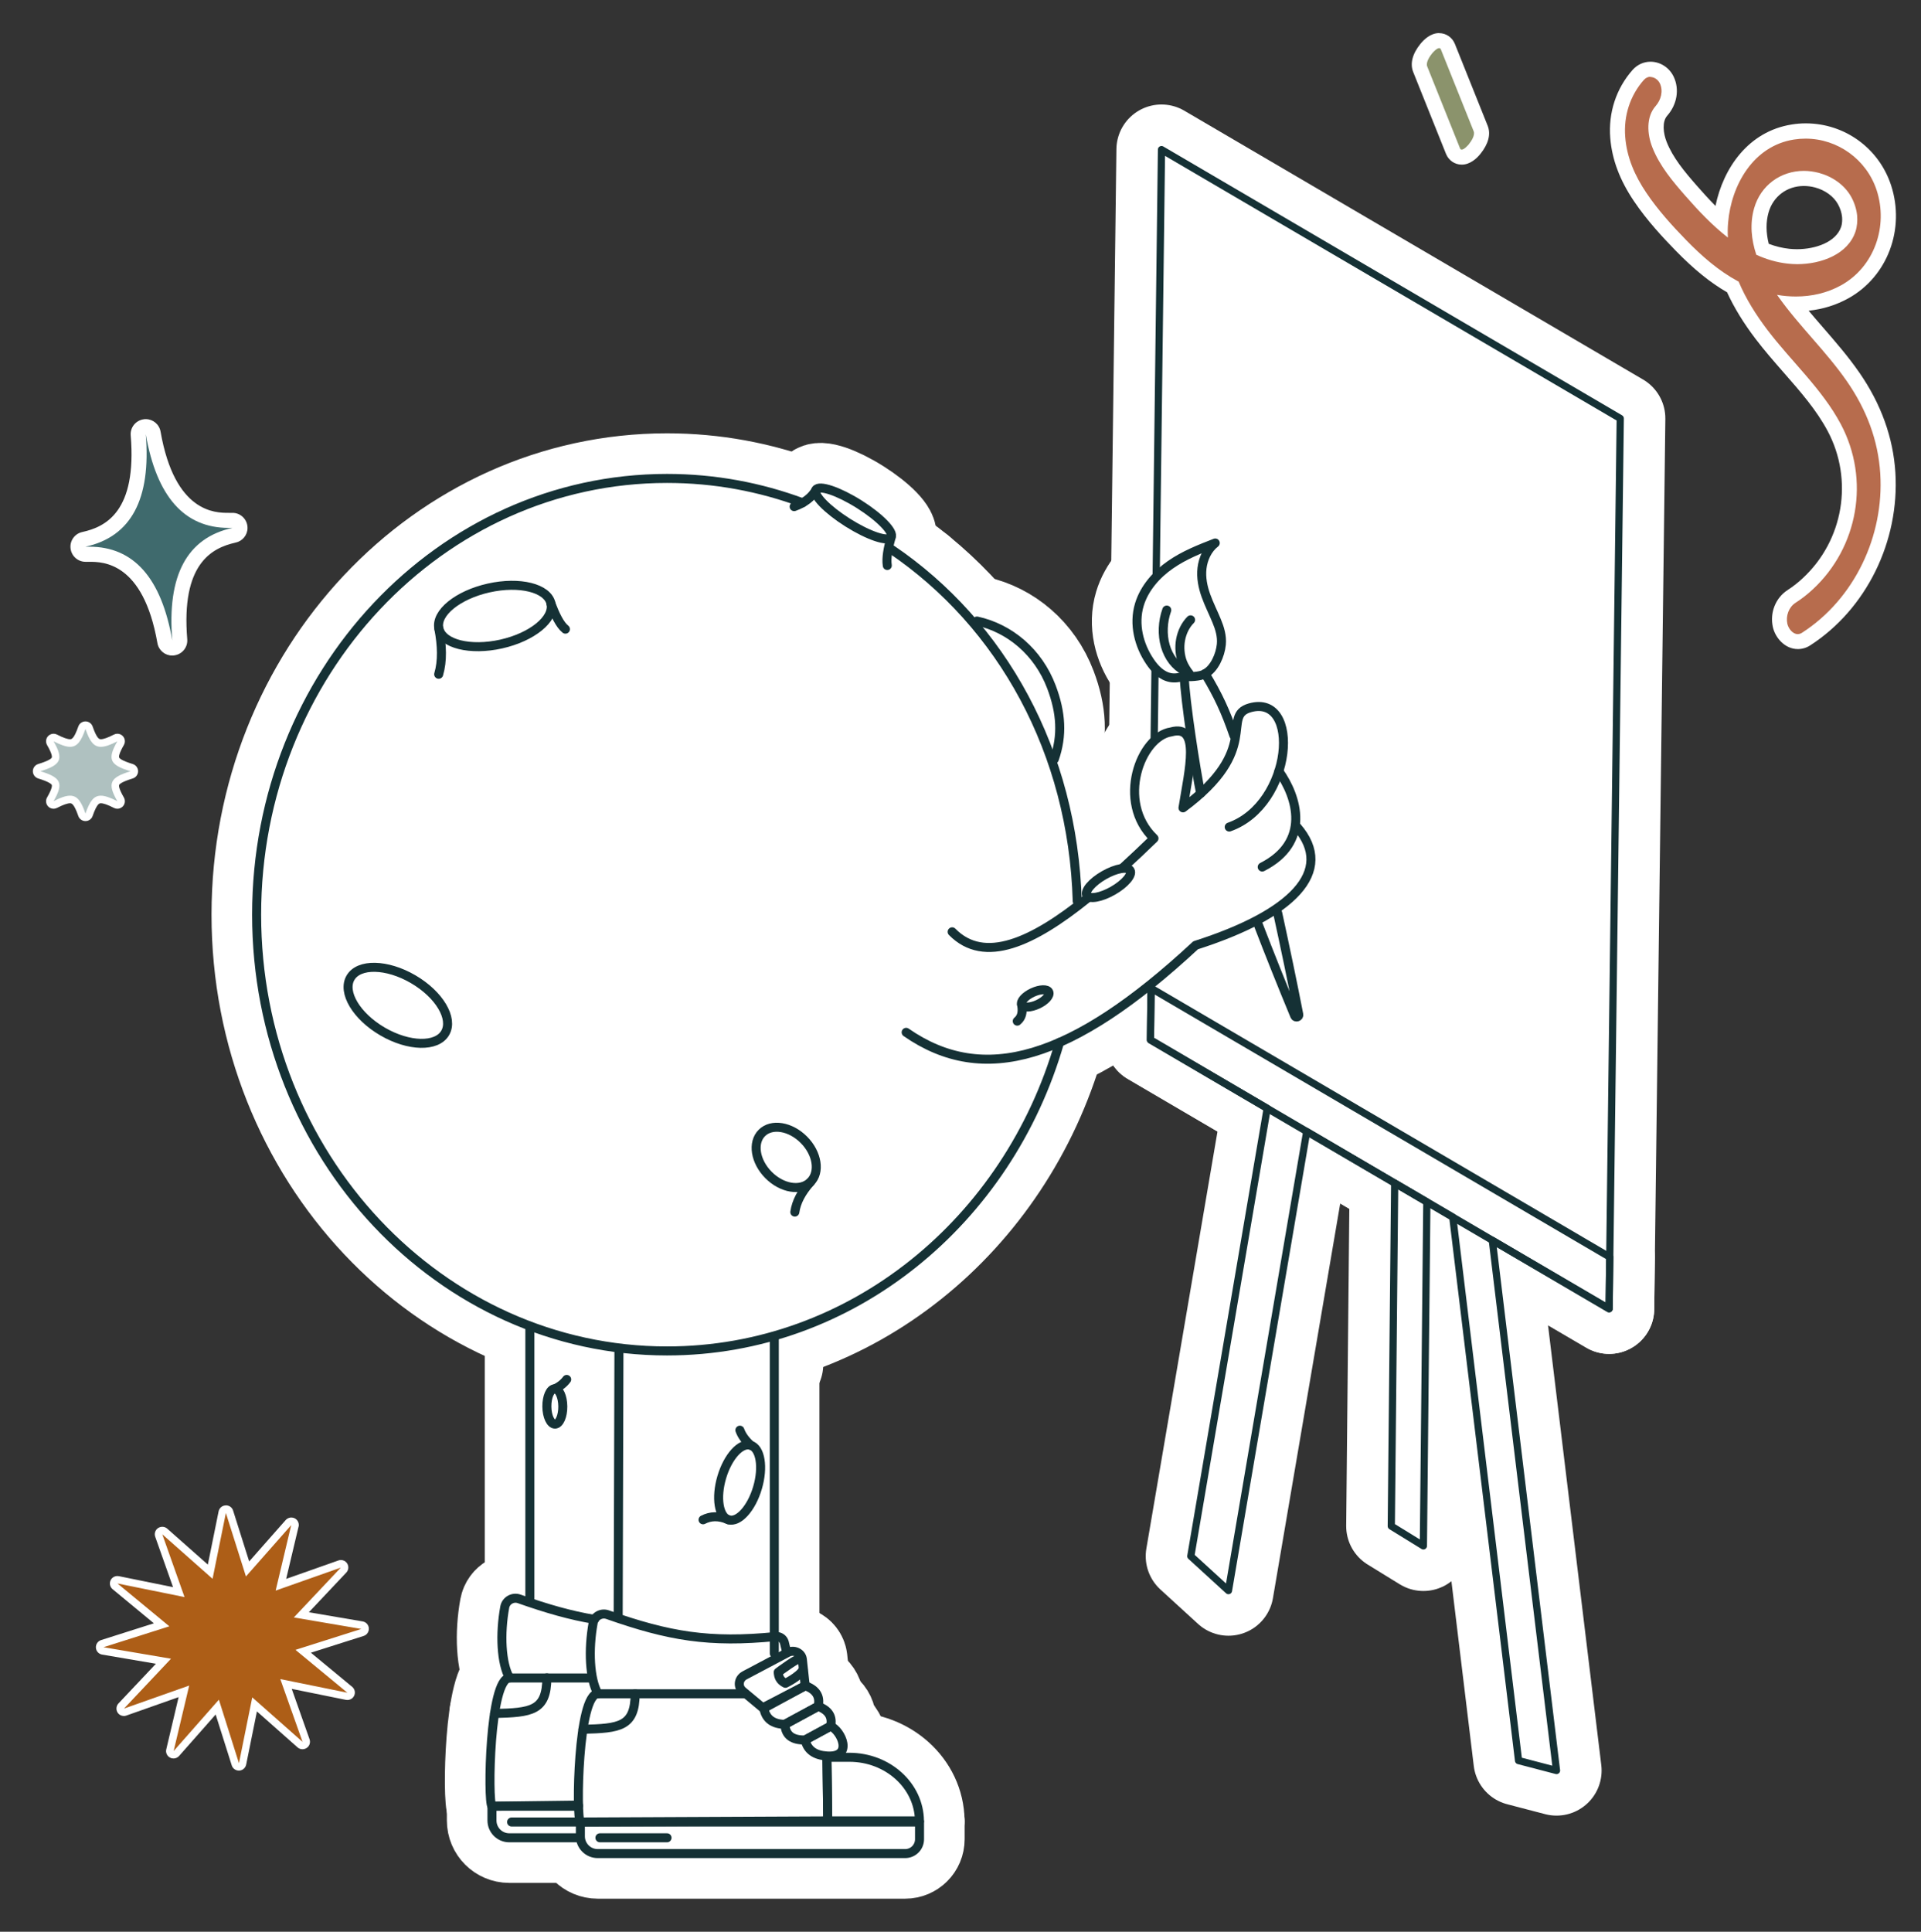 <svg xmlns="http://www.w3.org/2000/svg" id="Charte_graphique_2" data-name="Charte graphique 2" viewBox="0 0 255.56 256.96"><rect x="0" y="0" width="255.56" height="256.96" fill="#333333" stroke="none"/><defs><style>      .cls-1 {        fill: #ad5e17;      }      .cls-1, .cls-2, .cls-3, .cls-4, .cls-5, .cls-6 {        stroke-width: 0px;      }      .cls-7 {        stroke-width: .96px;      }      .cls-7, .cls-8, .cls-9 {        stroke-linecap: round;        stroke-linejoin: round;      }      .cls-7, .cls-9 {        fill: none;        stroke: #153135;      }      .cls-2 {        fill: #afc1c0;      }      .cls-3 {        fill: #3f6a6d;      }      .cls-8 {        stroke: #fff;        stroke-width: 12px;      }      .cls-8, .cls-4 {        fill: #fff;      }      .cls-5 {        fill: #b76c4d;      }      .cls-9 {        stroke-width: 1.2px;      }      .cls-6 {        fill: #8b936c;      }    </style></defs><g><path class="cls-1" d="m31.8,235.03c-.22,0-.41-.14-.47-.35l-2.41-7.61-5.44,6.17c-.1.11-.23.17-.37.17-.08,0-.16-.02-.23-.06-.2-.1-.31-.33-.25-.56l1.85-7.82-7.81,2.76c-.05.02-.11.03-.17.03-.16,0-.32-.08-.42-.23-.12-.19-.1-.44.05-.61l5.61-5.96-8.07-1.37c-.23-.04-.4-.23-.41-.45-.02-.23.13-.44.34-.51l7.89-2.51-6.2-5.12c-.18-.15-.23-.39-.13-.6.08-.18.26-.28.45-.28.03,0,.07,0,.1.01l8.06,1.64-2.67-7.52c-.08-.21,0-.45.19-.58.08-.06.18-.08.28-.08.12,0,.24.04.33.12l6.05,5.35,1.6-7.92c.04-.22.23-.39.46-.4,0,0,.02,0,.03,0,.22,0,.41.14.47.35l2.41,7.61,5.44-6.17c.1-.11.23-.17.37-.17.08,0,.16.02.23.06.2.1.31.33.25.56l-1.86,7.82,7.81-2.76c.05-.02.11-.03.17-.03.16,0,.32.08.42.23.12.19.1.44-.05.61l-5.61,5.96,8.07,1.37c.23.04.4.23.41.45.02.23-.13.44-.34.51l-7.89,2.51,6.19,5.12c.18.15.23.39.13.6-.08.18-.26.28-.45.28-.03,0-.07,0-.1-.01l-8.06-1.64,2.67,7.52c.08.21,0,.45-.19.58-.08.06-.18.08-.28.08-.12,0-.24-.04-.33-.12l-6.05-5.35-1.6,7.92c-.04.22-.23.39-.46.4,0,0-.02,0-.03,0Z"></path><path class="cls-4" d="m30.05,201.25l2.67,8.45,6.02-6.83-2.07,8.71,8.67-3.06-6.25,6.63,8.98,1.53-8.76,2.78,6.9,5.7-8.92-1.81,2.96,8.35-6.69-5.92-1.77,8.76-2.67-8.45-6.02,6.83,2.07-8.71-8.67,3.06,6.25-6.63-8.98-1.53,8.76-2.78-6.9-5.7,8.92,1.81-2.96-8.35,6.69,5.92,1.77-8.76m8.7,1.62h0m-8.7-2.62s-.04,0-.05,0c-.45.02-.83.35-.92.8l-1.43,7.07-5.4-4.78c-.19-.17-.42-.25-.66-.25-.19,0-.39.06-.56.17-.38.25-.53.73-.38,1.16l2.37,6.7-7.2-1.46c-.07-.01-.13-.02-.2-.02-.38,0-.73.21-.9.56-.2.41-.09.9.26,1.19l5.49,4.54-7.02,2.23c-.44.14-.72.56-.69,1.02.03.46.37.83.82.91l7.16,1.22-4.98,5.28c-.31.33-.36.84-.11,1.22.19.29.5.45.83.45.11,0,.22-.02.33-.06l6.95-2.45-1.64,6.94c-.11.44.1.9.51,1.11.14.08.3.11.46.11.28,0,.55-.12.74-.34l4.86-5.51,2.14,6.77c.13.42.52.69.95.69.02,0,.04,0,.05,0,.45-.02.83-.35.92-.8l1.43-7.07,5.4,4.78c.19.17.42.25.66.25.19,0,.39-.06.56-.17.38-.25.53-.73.38-1.16l-2.37-6.7,7.2,1.46c.07.01.13.02.2.02.38,0,.73-.21.9-.56.2-.41.09-.9-.26-1.19l-5.49-4.54,7.02-2.23c.44-.14.72-.56.69-1.02-.03-.46-.37-.83-.82-.91l-7.16-1.22,4.98-5.28c.31-.33.36-.84.11-1.22-.19-.29-.5-.45-.83-.45-.11,0-.22.02-.33.06l-6.95,2.45,1.63-6.87c.03-.09.05-.19.05-.3,0-.55-.44-.99-.98-.99h-.01s-.04,0-.06,0c-.18.01-.35.07-.5.17-.07.04-.13.1-.19.16,0,0,0,0,0,0s0,0,0,0c0,0,0,0,0,0l-4.86,5.51-2.14-6.77c-.13-.42-.52-.69-.95-.69h0Z"></path></g><g><path class="cls-2" d="m11.37,108.73c-.21,0-.4-.14-.47-.34-.59-1.71-1.02-2.04-1.57-2.04-.44,0-1.06.21-1.97.67-.07.04-.15.05-.23.05-.13,0-.27-.05-.36-.16-.15-.16-.18-.4-.07-.59.61-1.06.81-1.71.66-2.09-.16-.41-.82-.77-2.13-1.16-.21-.06-.35-.26-.35-.48s.14-.41.35-.48c1.31-.4,1.96-.76,2.13-1.16.15-.39-.05-1.03-.66-2.09-.11-.19-.08-.43.07-.59.1-.1.23-.16.36-.16.08,0,.15.02.23.05.91.46,1.53.67,1.97.67.55,0,.99-.33,1.57-2.04.07-.2.26-.34.47-.34.21,0,.4.14.47.34.59,1.71,1.02,2.04,1.57,2.04.44,0,1.06-.21,1.97-.67.07-.04.15-.05.23-.05.13,0,.27.05.36.16.15.16.18.4.07.59-.61,1.06-.81,1.71-.66,2.09.16.41.82.77,2.13,1.16.21.06.35.26.35.48s-.14.41-.35.48c-1.31.4-1.96.76-2.13,1.16-.15.39.05,1.03.66,2.09.11.19.08.43-.07.59-.1.1-.23.16-.36.16-.08,0-.15-.02-.23-.05-.91-.46-1.53-.67-1.97-.67-.55,0-.99.33-1.57,2.04-.07.2-.26.34-.47.34h0Z"></path><path class="cls-4" d="m11.37,96.96c.56,1.64,1.09,2.38,2.05,2.38.56,0,1.26-.25,2.19-.73-1.37,2.39-1.01,3.15,1.76,3.98-2.76.84-3.12,1.6-1.76,3.98-.94-.47-1.64-.73-2.19-.73-.95,0-1.48.74-2.05,2.38-.56-1.64-1.09-2.38-2.05-2.38-.56,0-1.26.25-2.19.73,1.37-2.39,1.01-3.15-1.76-3.98,2.76-.84,3.12-1.6,1.76-3.98.94.47,1.64.73,2.19.73.95,0,1.48-.74,2.05-2.38m0-1c-.43,0-.81.27-.95.67-.59,1.7-.92,1.7-1.1,1.7-.35,0-.92-.2-1.74-.62-.14-.07-.3-.11-.45-.11-.27,0-.53.11-.73.31-.3.32-.36.8-.14,1.19.71,1.23.66,1.58.63,1.66-.04.11-.31.41-1.81.87-.42.13-.71.52-.71.96s.29.83.71.96c1.5.46,1.76.76,1.81.87.03.08.08.43-.63,1.66-.22.38-.16.87.14,1.19.19.2.46.31.73.31.15,0,.31-.04.45-.11.82-.42,1.39-.62,1.74-.62.18,0,.51,0,1.1,1.7.14.4.52.67.95.67s.81-.27.95-.67c.59-1.7.92-1.7,1.1-1.7.35,0,.92.2,1.74.62.14.07.3.11.45.11.27,0,.53-.11.73-.31.3-.32.36-.8.14-1.19-.71-1.23-.66-1.58-.63-1.66.04-.11.31-.41,1.81-.87.42-.13.71-.52.71-.96s-.29-.83-.71-.96c-1.5-.46-1.76-.76-1.81-.87-.03-.08-.08-.43.63-1.66.22-.38.16-.87-.14-1.19-.19-.2-.46-.31-.73-.31-.15,0-.31.04-.45.11-.82.42-1.39.62-1.74.62-.18,0-.51,0-1.1-1.7-.14-.4-.52-.67-.95-.67h0Z"></path></g><g><path class="cls-3" d="m22.91,86.18c-.48,0-.9-.34-.98-.83-1.37-7.83-4.66-11.64-10.05-11.64-.15,0-.5.01-.51.01-.5,0-.93-.37-.99-.87-.07-.51.27-.99.78-1.1,5.54-1.22,7.91-5.77,7.23-13.91-.04-.53.34-1.01.87-1.07.04,0,.09,0,.13,0,.48,0,.9.34.98.83,1.37,7.83,4.65,11.64,10.05,11.64.15,0,.5-.01.51-.01.5,0,.93.37.99.87.07.51-.27.99-.78,1.1-5.54,1.22-7.91,5.77-7.23,13.91.04.53-.34,1.01-.87,1.07-.04,0-.09,0-.13,0Z"></path><path class="cls-4" d="m19.39,57.75c1.45,8.31,5.13,12.47,11.03,12.47.17,0,.34,0,.51,0-6.06,1.33-8.73,6.32-8.01,14.97-1.45-8.31-5.13-12.47-11.03-12.47-.17,0-.34,0-.51,0,6.06-1.33,8.73-6.32,8.01-14.97m11.54,12.46h0m-11.54-14.46c-.08,0-.17,0-.26.02-1.06.14-1.83,1.08-1.74,2.15.83,10.07-3.28,12.16-6.45,12.85-1.01.22-1.69,1.18-1.55,2.21.13,1,.98,1.75,1.98,1.75.03,0,.05,0,.08,0,.14,0,.29,0,.43,0,1.77,0,7.17,0,9.06,10.81.17.97,1.01,1.66,1.97,1.66.08,0,.17,0,.26-.02,1.06-.14,1.83-1.08,1.74-2.15-.83-10.03,3.25-12.14,6.41-12.85.92-.18,1.61-.99,1.61-1.96,0-1.1-.89-2-1.99-2h-.01s-.02,0-.03,0c-.02,0-.04,0-.06,0-.14,0-.28,0-.42,0-1.77,0-7.17,0-9.06-10.81-.17-.97-1.01-1.66-1.97-1.66h0Z"></path></g><g><path class="cls-5" d="m239.13,85.37c-1.22,0-2.12-1.11-2.35-2.15-.33-1.48.3-3.07,1.53-3.86.76-.49,1.48-1.05,2.17-1.69,5.74-5.33,7.18-13.87,3.5-20.77-1.55-2.91-3.82-5.5-6.01-8-1.23-1.41-2.51-2.86-3.66-4.37-1.63-2.15-2.92-4.27-3.82-6.32-2.29-1.27-4.46-3.02-6.89-5.51-1.64-1.69-3.75-3.94-5.44-6.45-1.8-2.66-2.78-5.26-2.99-7.93-.25-3.09.72-6.05,2.73-8.32.43-.49,1.01-.76,1.64-.76.91,0,1.76.56,2.17,1.43.61,1.3.33,2.91-.72,4.1-1.04,1.17-.79,3.16-.26,4.5.88,2.23,2.44,4.12,4.24,6.17,1.06,1.22,2.4,2.69,3.9,4.05.45-5.25,3.59-10.97,9.6-11.91.56-.09,1.13-.13,1.7-.13,4.75,0,8.93,3.03,10.41,7.55,1.75,5.37-.43,11.19-5.2,13.84-1.93,1.08-4.12,1.62-6.49,1.62-.12,0-.25,0-.37,0,1.03,1.31,2.14,2.59,3.22,3.83,1.63,1.87,3.31,3.81,4.76,5.9,2.77,4.01,4.32,8.31,4.6,12.78.55,8.8-3.71,17.46-10.86,22.07-.35.22-.72.34-1.11.34h0Zm-4.7-52.18c1.17.49,2.31.79,3.49.92.36.04.74.06,1.12.06,2.59,0,5.93-.96,6.82-3.67.16-.48.22-1.15.16-1.72-.07-.71-.3-1.43-.67-2.08-.73-1.3-2.08-2.29-3.69-2.71-.57-.15-1.15-.22-1.72-.22-2.7,0-4.91,1.66-5.65,4.24-.45,1.57-.4,3.32.14,5.18Z"></path><path class="cls-4" d="m219.55,10.24c.51,0,1.02.34,1.27.85.48,1.02.14,2.22-.56,3.01-1.29,1.46-1.14,3.75-.43,5.53.97,2.45,2.69,4.49,4.42,6.46,1.68,1.92,3.54,3.89,5.62,5.51-.04-.66-.03-1.33.03-2,.42-4.98,3.35-10.19,8.76-11.04.52-.08,1.03-.12,1.54-.12,4.26,0,8.11,2.76,9.46,6.86,1.56,4.79-.3,10.19-4.73,12.65-1.86,1.03-3.92,1.49-6.01,1.49-.84,0-1.68-.07-2.51-.22.05.07.09.13.14.2,2.8,3.96,6.4,7.32,9.16,11.31,2.58,3.73,4.15,7.79,4.43,12.27.52,8.27-3.41,16.66-10.41,21.17-.19.12-.39.18-.57.18-.67,0-1.23-.73-1.38-1.37-.23-1.05.19-2.22,1.09-2.8.83-.53,1.59-1.13,2.31-1.8,6-5.57,7.64-14.59,3.7-21.98-2.49-4.67-6.56-8.31-9.75-12.51-1.51-1.99-2.87-4.14-3.83-6.43-.03-.01-.06-.03-.08-.04-2.59-1.39-4.84-3.37-6.87-5.45-1.91-1.96-3.8-4.05-5.32-6.31-1.54-2.28-2.61-4.72-2.82-7.45-.22-2.79.64-5.5,2.48-7.58.26-.29.57-.42.89-.42m19.5,24.93c3.2,0,6.77-1.31,7.77-4.36.2-.61.28-1.42.21-2.13-.09-.86-.37-1.71-.79-2.47-.9-1.61-2.54-2.72-4.32-3.19-.67-.17-1.33-.26-1.97-.26-3.1,0-5.75,1.93-6.62,4.97-.59,2.06-.38,4.17.29,6.19,1.32.6,2.71,1.02,4.2,1.18.4.04.81.07,1.23.07m-19.5-26.93c-.92,0-1.76.39-2.39,1.09-2.19,2.48-3.24,5.7-2.97,9.06.23,2.85,1.26,5.6,3.16,8.41,1.73,2.57,3.88,4.87,5.55,6.58,2.42,2.48,4.6,4.25,6.83,5.53.92,2.02,2.2,4.11,3.8,6.21,1.17,1.54,2.46,3.01,3.7,4.43,2.25,2.57,4.38,5,5.88,7.81,3.46,6.5,2.11,14.55-3.3,19.57-.65.61-1.32,1.13-2.03,1.59-1.59,1.03-2.38,3-1.96,4.91.31,1.42,1.59,2.94,3.33,2.94.58,0,1.15-.17,1.65-.5,7.45-4.81,11.89-13.82,11.32-22.98-.29-4.65-1.9-9.12-4.78-13.28-1.48-2.14-3.18-4.1-4.82-5.99-.66-.76-1.31-1.51-1.94-2.26,1.91-.2,3.69-.76,5.31-1.66,5.18-2.88,7.56-9.2,5.66-15.02-1.61-4.93-6.17-8.24-11.36-8.24-.62,0-1.24.05-1.85.15-5.78.91-9.12,5.81-10.15,10.83-.91-.92-1.74-1.84-2.44-2.64-1.74-1.98-3.24-3.8-4.06-5.88-.46-1.16-.62-2.69.07-3.47,1.32-1.49,1.66-3.53.87-5.19-.57-1.21-1.78-2-3.08-2h0Zm15.72,24.21c-.37-1.5-.38-2.9-.02-4.16.61-2.14,2.46-3.52,4.69-3.52.48,0,.97.06,1.47.19,1.34.35,2.49,1.18,3.07,2.23.3.54.49,1.12.55,1.7.04.42,0,.96-.12,1.3-.68,2.06-3.44,2.99-5.87,2.99-.34,0-.68-.02-1.01-.05-.93-.1-1.84-.32-2.76-.67h0Z"></path></g><g><path class="cls-6" d="m194.46,20.9c-.52,0-.96-.31-1.16-.81l-4.36-10.88c-.39-.97.23-2.04.82-2.76.32-.39.96-1.05,1.7-1.05.51,0,.96.31,1.16.8l4.36,10.88c.39.97-.23,2.04-.82,2.76-.32.39-.96,1.05-1.7,1.05h0Z"></path><path class="cls-4" d="m191.46,6.4c.1,0,.18.05.23.18l4.36,10.88c.22.55-.36,1.38-.67,1.76-.12.14-.6.68-.92.68-.1,0-.18-.05-.23-.18-1.45-3.63-2.91-7.26-4.36-10.88-.22-.55.36-1.38.67-1.76.12-.14.6-.68.92-.68m0-2c-1.16,0-2.05.89-2.48,1.42-1.09,1.34-1.42,2.65-.97,3.77l2.18,5.44,2.18,5.44c.35.87,1.17,1.43,2.09,1.43,1.16,0,2.05-.89,2.48-1.42,1.08-1.34,1.42-2.64.97-3.76l-2.18-5.44-2.18-5.44c-.35-.87-1.17-1.43-2.09-1.43h0Z"></path></g><g><g><g><path class="cls-8" d="m135.91,133.66c.19.98,0,1.7-.58,2.17"></path><ellipse class="cls-8" cx="137.72" cy="132.81" rx="1.99" ry=".86" transform="translate(-43.33 70.96) rotate(-25.1)"></ellipse><g><path class="cls-8" d="m144.69,119.46c-7.3,5.89-13.74,8.85-18.02,4.49"></path><path class="cls-8" d="m163.53,110.01c8.49-3,9.6-17.8,2.75-15.86-3.91,1.11,1.65,5.49-8.9,13.31.82-5.08,2.37-11.21-1.59-10.1-4.04.59-7.35,9.29-2.27,14.16-1.36,1.32-2.72,2.6-4.05,3.82"></path><path class="cls-8" d="m120.55,137.32c10.28,7.15,22.04,3.72,38.51-11.58,12.82-4.09,18.6-9.84,13.49-15.73"></path><path class="cls-8" d="m167.92,115.33c6.48-3.3,4.68-9.29,2.21-12.74"></path></g><ellipse class="cls-8" cx="52.93" cy="133.74" rx="4.03" ry="7.29" transform="translate(-89.28 112.15) rotate(-59.78)"></ellipse><ellipse class="cls-8" cx="147.47" cy="117.45" rx="3.32" ry="1.19" transform="translate(-38.86 88.75) rotate(-29.78)"></ellipse><ellipse class="cls-8" cx="65.84" cy="81.95" rx="7.64" ry="3.82" transform="translate(-16.3 16.34) rotate(-12.61)"></ellipse><path class="cls-8" d="m58.38,83.62c.43,2.24.5,4.31-.02,6.07"></path><path class="cls-8" d="m73.29,80.29c.57,1.49,1.18,2.8,1.93,3.4"></path><ellipse class="cls-8" cx="104.6" cy="153.96" rx="3.32" ry="4.59" transform="translate(-78.1 118.35) rotate(-44.78)"></ellipse><path class="cls-8" d="m107.83,157.22c-1.2,1.33-1.9,2.67-2.09,4.01"></path><ellipse class="cls-8" cx="113.56" cy="68.31" rx="1.44" ry="5.91" transform="translate(-4.83 127.87) rotate(-57.74)"></ellipse><path class="cls-8" d="m118.55,71.47c-.42,1.46-.66,2.76-.51,3.75"></path><path class="cls-8" d="m108.56,65.16c-.57,1-1.54,1.74-2.91,2.23"></path><g><ellipse class="cls-8" cx="98.4" cy="197.21" rx="5.17" ry="2.48" transform="translate(-118.6 235.77) rotate(-73.56)"></ellipse><path class="cls-8" d="m99.87,192.25c-.73-.67-1.21-1.34-1.44-2.01"></path><path class="cls-8" d="m96.94,202.17c-1.33-.59-2.44-.51-3.41-.01"></path></g><ellipse class="cls-8" cx="73.81" cy="187.09" rx="1.06" ry="2.35" transform="translate(-1.66 .66) rotate(-.51)"></ellipse><path class="cls-8" d="m73.79,184.75c.71-.33,1.23-.76,1.6-1.26"></path><path class="cls-8" d="m118.55,73.05c14.76,10,24.19,26.99,24.76,46.83"></path><path class="cls-8" d="m140.96,138.65c-6.83,23.76-27.63,41.05-52.22,41.05-30.15,0-54.6-25.98-54.6-58.03s24.44-58.03,54.6-58.03c6.32,0,12.38,1.14,18.03,3.24"></path><line class="cls-8" x1="103.01" y1="178.04" x2="103.01" y2="219.94"></line><line class="cls-8" x1="82.24" y1="214.93" x2="82.34" y2="179.7"></line><path class="cls-8" d="m79.55,225.3c-1.12-1.95-1.29-5.89-.64-9.43.16-.87,1.08-1.39,1.92-1.09,8.15,2.87,13.53,3.79,22.37,2.91.52-.05,1,.27,1.14.77.16.59.29,1.22.26,1.25"></path><path class="cls-8" d="m110.01,233.75l.11,8.46-32.92.15c-.58-.61-.33-17.06,2.35-17.06h19.5"></path><path class="cls-8" d="m122.33,242.21h-12.21l-.11-8.46h2.98c5.11,0,9.28,3.77,9.33,8.46h0Z"></path><path class="cls-8" d="m77.2,242.36h45.13v2.29c0,1.06-.86,1.91-1.91,1.91h-40.91c-1.27,0-2.3-1.03-2.3-2.3v-1.9h0Z"></path><path class="cls-8" d="m77.55,230.03c4.87-.13,6.93-.33,6.95-4.74"></path><path class="cls-8" d="m108.84,226.97c.34-1.38-.39-2.29-1.72-2.73l-5.5,2.99c.25,1.41,1.2,2.12,2.82,2.14l4.41-2.39Z"></path><path class="cls-8" d="m110.5,229.61c.28-1.23-.25-2.12-1.67-2.64l-4.41,2.39c.07,1.52,1.06,2.12,2.68,2.09l3.39-1.84Z"></path><path class="cls-8" d="m110.01,233.58c3.62.24,1.87-3.42.49-3.96l-3.39,1.84c.33,1.36,1.31,2.02,2.9,2.12Z"></path><path class="cls-8" d="m107.12,224.24l-5.65,2.93-2.65-2.21c-.72-.6-.59-1.66.25-2.11l5.74-3.04c.81-.43,1.83.05,1.93.9l.38,3.53Z"></path><line class="cls-8" x1="79.81" y1="244.46" x2="88.74" y2="244.46"></line><path class="cls-8" d="m103.52,181.5l-15.97-3.46-5.21,3.46,2.16,40.74,22.1-1.6c-.1-.46-3.07,1.79-3.07,1.79.04.57.2,1.1.96,1.47,0,0,1.84-.89,2.36-1.81"></path><line class="cls-8" x1="70.49" y1="212.83" x2="70.49" y2="176.67"></line><path class="cls-8" d="m67.79,223.2c-1.12-1.95-1.29-5.89-.64-9.43.16-.87,1.08-1.39,1.92-1.09,3.72,1.31,6.86,2.21,10.02,2.73"></path><path class="cls-8" d="m76.94,240.11l-11.5.15c-.58-.61-.33-17.06,2.35-17.06h10.9"></path><path class="cls-8" d="m76.99,244.46h-9.24c-1.27,0-2.3-1.03-2.3-2.3v-1.9h11.5"></path><path class="cls-8" d="m65.8,227.93c4.87-.13,6.93-.33,6.95-4.74"></path><line class="cls-8" x1="68.06" y1="242.36" x2="76.99" y2="242.36"></line><g><path class="cls-8" d="m160.32,89.61s-.03.02,0,0c1.24-.65,2.02-2.47,2.16-3.88.11-1.11-.22-2.18-.63-3.16-.46-1.12-1.01-2.19-1.42-3.34s-.67-2.39-.52-3.66c.15-1.27.75-2.56,1.76-3.34-2.05.8-4.11,1.6-5.96,2.89-1.85,1.28-3.47,3.11-4.13,5.29-.8,2.65-.04,5.45,1.38,7.56.68,1.02,1.59,1.96,2.79,2.17.58.1,1.19,0,1.79-.2.11,3.22,1.55,12.53,2.19,15.59"></path><path class="cls-8" d="m157.55,89.2c-1.17-.59-2.09-1.79-2.52-3.28s-.36-3.24.19-4.77"></path><path class="cls-8" d="m158.21,89.6c-.28-.32-.71-1.03-.87-1.45-.37-.95-.47-2.04-.28-3.06s.66-1.97,1.33-2.64"></path><path class="cls-8" d="m164.15,97.83c-1.09-3.16-2.07-5.31-3.83-8.22-.53.4-2.39.47-2.77.34"></path><path class="cls-8" d="m167.27,122.67c1.74,4.52,3.2,8.16,4.97,12.44.12.32.61.15.54-.16-.84-4.33-1.82-8.98-2.8-13.49"></path></g><path class="cls-8" d="m129.97,82.61c4.34.95,8.15,4.11,9.91,8.77,1.3,3.44,1.48,6.47.38,9.6"></path><g><g><line class="cls-8" x1="153.54" y1="98.56" x2="153.66" y2="88.85"></line><polyline class="cls-8" points="153.81 76.74 154.52 19.9 215.55 55.66 214.07 174.09 153.05 138.33 153.14 130.88"></polyline><polygon class="cls-8" points="214.15 167.21 153.13 131.45 153.05 138.33 168.58 147.43 158.42 207 163.43 211.58 173.84 150.52 193.27 161.9 202.02 234.19 207.07 235.51 198.53 164.99 214.07 174.09 214.15 167.21"></polygon></g><polygon class="cls-8" points="189.36 205.63 185.09 203 185.54 157.38 189.82 159.88 189.36 205.63"></polygon></g></g><polygon class="cls-8" points="103.74 75.17 126.67 131.45 143.31 122.75 140.86 98.56 122.33 75.86 105.65 67.39 103.74 75.17"></polygon></g><g><path class="cls-9" d="m135.91,133.66c.19.98,0,1.7-.58,2.17"></path><ellipse class="cls-9" cx="137.72" cy="132.81" rx="1.99" ry=".86" transform="translate(-43.33 70.96) rotate(-25.1)"></ellipse><g><path class="cls-9" d="m144.69,119.46c-7.3,5.89-13.74,8.85-18.02,4.49"></path><path class="cls-9" d="m163.53,110.01c8.49-3,9.6-17.8,2.75-15.86-3.91,1.11,1.65,5.49-8.9,13.31.82-5.08,2.37-11.21-1.59-10.1-4.04.59-7.35,9.29-2.27,14.16-1.36,1.32-2.72,2.6-4.05,3.82"></path><path class="cls-9" d="m120.55,137.32c10.28,7.15,22.04,3.72,38.51-11.58,12.82-4.09,18.6-9.84,13.49-15.73"></path><path class="cls-9" d="m167.92,115.33c6.48-3.3,4.68-9.29,2.21-12.74"></path></g><ellipse class="cls-9" cx="52.93" cy="133.74" rx="4.03" ry="7.29" transform="translate(-89.28 112.15) rotate(-59.78)"></ellipse><ellipse class="cls-9" cx="147.47" cy="117.45" rx="3.32" ry="1.19" transform="translate(-38.86 88.75) rotate(-29.78)"></ellipse><ellipse class="cls-9" cx="65.84" cy="81.95" rx="7.64" ry="3.82" transform="translate(-16.3 16.34) rotate(-12.61)"></ellipse><path class="cls-9" d="m58.38,83.62c.43,2.24.5,4.31-.02,6.07"></path><path class="cls-9" d="m73.29,80.29c.57,1.49,1.18,2.8,1.93,3.4"></path><ellipse class="cls-9" cx="104.6" cy="153.96" rx="3.32" ry="4.59" transform="translate(-78.1 118.35) rotate(-44.78)"></ellipse><path class="cls-9" d="m107.83,157.22c-1.2,1.33-1.9,2.67-2.09,4.01"></path><ellipse class="cls-9" cx="113.56" cy="68.31" rx="1.44" ry="5.91" transform="translate(-4.83 127.87) rotate(-57.74)"></ellipse><path class="cls-9" d="m118.55,71.47c-.42,1.46-.66,2.76-.51,3.75"></path><path class="cls-9" d="m108.56,65.16c-.57,1-1.54,1.74-2.91,2.23"></path><g><ellipse class="cls-9" cx="98.4" cy="197.21" rx="5.17" ry="2.48" transform="translate(-118.6 235.77) rotate(-73.56)"></ellipse><path class="cls-9" d="m99.87,192.25c-.73-.67-1.21-1.34-1.44-2.01"></path><path class="cls-9" d="m96.94,202.17c-1.33-.59-2.44-.51-3.41-.01"></path></g><ellipse class="cls-9" cx="73.81" cy="187.09" rx="1.06" ry="2.35" transform="translate(-1.66 .66) rotate(-.51)"></ellipse><path class="cls-9" d="m73.79,184.75c.71-.33,1.23-.76,1.6-1.26"></path><path class="cls-9" d="m118.55,73.05c14.76,10,24.19,26.99,24.76,46.83"></path><path class="cls-9" d="m140.96,138.65c-6.83,23.76-27.63,41.05-52.22,41.05-30.15,0-54.6-25.98-54.6-58.03s24.44-58.03,54.6-58.03c6.32,0,12.38,1.14,18.03,3.24"></path><line class="cls-9" x1="103.01" y1="178.04" x2="103.01" y2="219.94"></line><line class="cls-9" x1="82.24" y1="214.93" x2="82.34" y2="179.7"></line><path class="cls-9" d="m79.55,225.3c-1.12-1.95-1.29-5.89-.64-9.43.16-.87,1.08-1.39,1.92-1.09,8.15,2.87,13.53,3.79,22.37,2.91.52-.05,1,.27,1.14.77.16.59.29,1.22.26,1.25"></path><path class="cls-9" d="m110.01,233.75l.11,8.46-32.92.15c-.58-.61-.33-17.06,2.35-17.06h19.5"></path><path class="cls-9" d="m122.33,242.21h-12.21l-.11-8.46h2.98c5.11,0,9.28,3.77,9.33,8.46h0Z"></path><path class="cls-9" d="m77.2,242.36h45.13v2.29c0,1.06-.86,1.91-1.91,1.91h-40.91c-1.27,0-2.3-1.03-2.3-2.3v-1.9h0Z"></path><path class="cls-9" d="m77.55,230.03c4.87-.13,6.93-.33,6.95-4.74"></path><path class="cls-9" d="m108.84,226.97c.34-1.38-.39-2.29-1.72-2.73l-5.5,2.99c.25,1.41,1.2,2.12,2.82,2.14l4.41-2.39Z"></path><path class="cls-9" d="m110.5,229.61c.28-1.23-.25-2.12-1.67-2.64l-4.41,2.39c.07,1.52,1.06,2.12,2.68,2.09l3.39-1.84Z"></path><path class="cls-9" d="m110.01,233.58c3.62.24,1.87-3.42.49-3.96l-3.39,1.84c.33,1.36,1.31,2.02,2.9,2.12Z"></path><path class="cls-9" d="m107.12,224.24l-5.65,2.93-2.65-2.21c-.72-.6-.59-1.66.25-2.11l5.74-3.04c.81-.43,1.83.05,1.93.9l.38,3.53Z"></path><line class="cls-9" x1="79.81" y1="244.46" x2="88.74" y2="244.46"></line><path class="cls-9" d="m106.6,220.65c-.1-.46-3.07,1.79-3.07,1.79.04.57.2,1.1.96,1.47,0,0,1.84-.89,2.36-1.81"></path><line class="cls-9" x1="70.49" y1="212.83" x2="70.49" y2="176.67"></line><path class="cls-9" d="m67.79,223.2c-1.12-1.95-1.29-5.89-.64-9.43.16-.87,1.08-1.39,1.92-1.09,3.72,1.31,6.86,2.21,10.02,2.73"></path><path class="cls-9" d="m76.94,240.11l-11.5.15c-.58-.61-.33-17.06,2.35-17.06h10.9"></path><path class="cls-9" d="m76.99,244.46h-9.24c-1.27,0-2.3-1.03-2.3-2.3v-1.9h11.5"></path><path class="cls-9" d="m65.8,227.93c4.87-.13,6.93-.33,6.95-4.74"></path><line class="cls-9" x1="68.06" y1="242.36" x2="76.99" y2="242.36"></line><g><path class="cls-9" d="m160.32,89.61s-.03.02,0,0c1.24-.65,2.02-2.47,2.16-3.88.11-1.11-.22-2.18-.63-3.16-.46-1.12-1.01-2.19-1.42-3.34s-.67-2.39-.52-3.66c.15-1.27.75-2.56,1.76-3.34-2.05.8-4.11,1.6-5.96,2.89-1.85,1.28-3.47,3.11-4.13,5.29-.8,2.65-.04,5.45,1.38,7.56.68,1.02,1.59,1.96,2.79,2.17.58.1,1.19,0,1.79-.2.11,3.22,1.55,12.53,2.19,15.59"></path><path class="cls-9" d="m157.55,89.2c-1.17-.59-2.09-1.79-2.52-3.28s-.36-3.24.19-4.77"></path><path class="cls-9" d="m158.21,89.6c-.28-.32-.71-1.03-.87-1.45-.37-.95-.47-2.04-.28-3.06s.66-1.97,1.33-2.64"></path><path class="cls-9" d="m164.15,97.83c-1.09-3.16-2.07-5.31-3.83-8.22-.53.4-2.39.47-2.77.34"></path><path class="cls-9" d="m167.27,122.67c1.74,4.52,3.2,8.16,4.97,12.44.12.32.61.15.54-.16-.84-4.33-1.82-8.98-2.8-13.49"></path></g><path class="cls-9" d="m129.97,82.61c4.34.95,8.15,4.11,9.91,8.77,1.3,3.44,1.48,6.47.38,9.6"></path><g><g><line class="cls-7" x1="153.54" y1="98.56" x2="153.66" y2="88.85"></line><polyline class="cls-7" points="153.81 76.74 154.52 19.9 215.55 55.66 214.07 174.09 153.05 138.33 153.14 130.88"></polyline><polygon class="cls-7" points="214.15 167.21 153.13 131.45 153.05 138.33 168.58 147.43 158.42 207 163.43 211.58 173.84 150.52 193.27 161.9 202.02 234.19 207.07 235.51 198.53 164.99 214.07 174.09 214.15 167.21"></polygon></g><polygon class="cls-7" points="189.36 205.63 185.09 203 185.54 157.38 189.82 159.88 189.36 205.63"></polygon></g></g></g></svg>